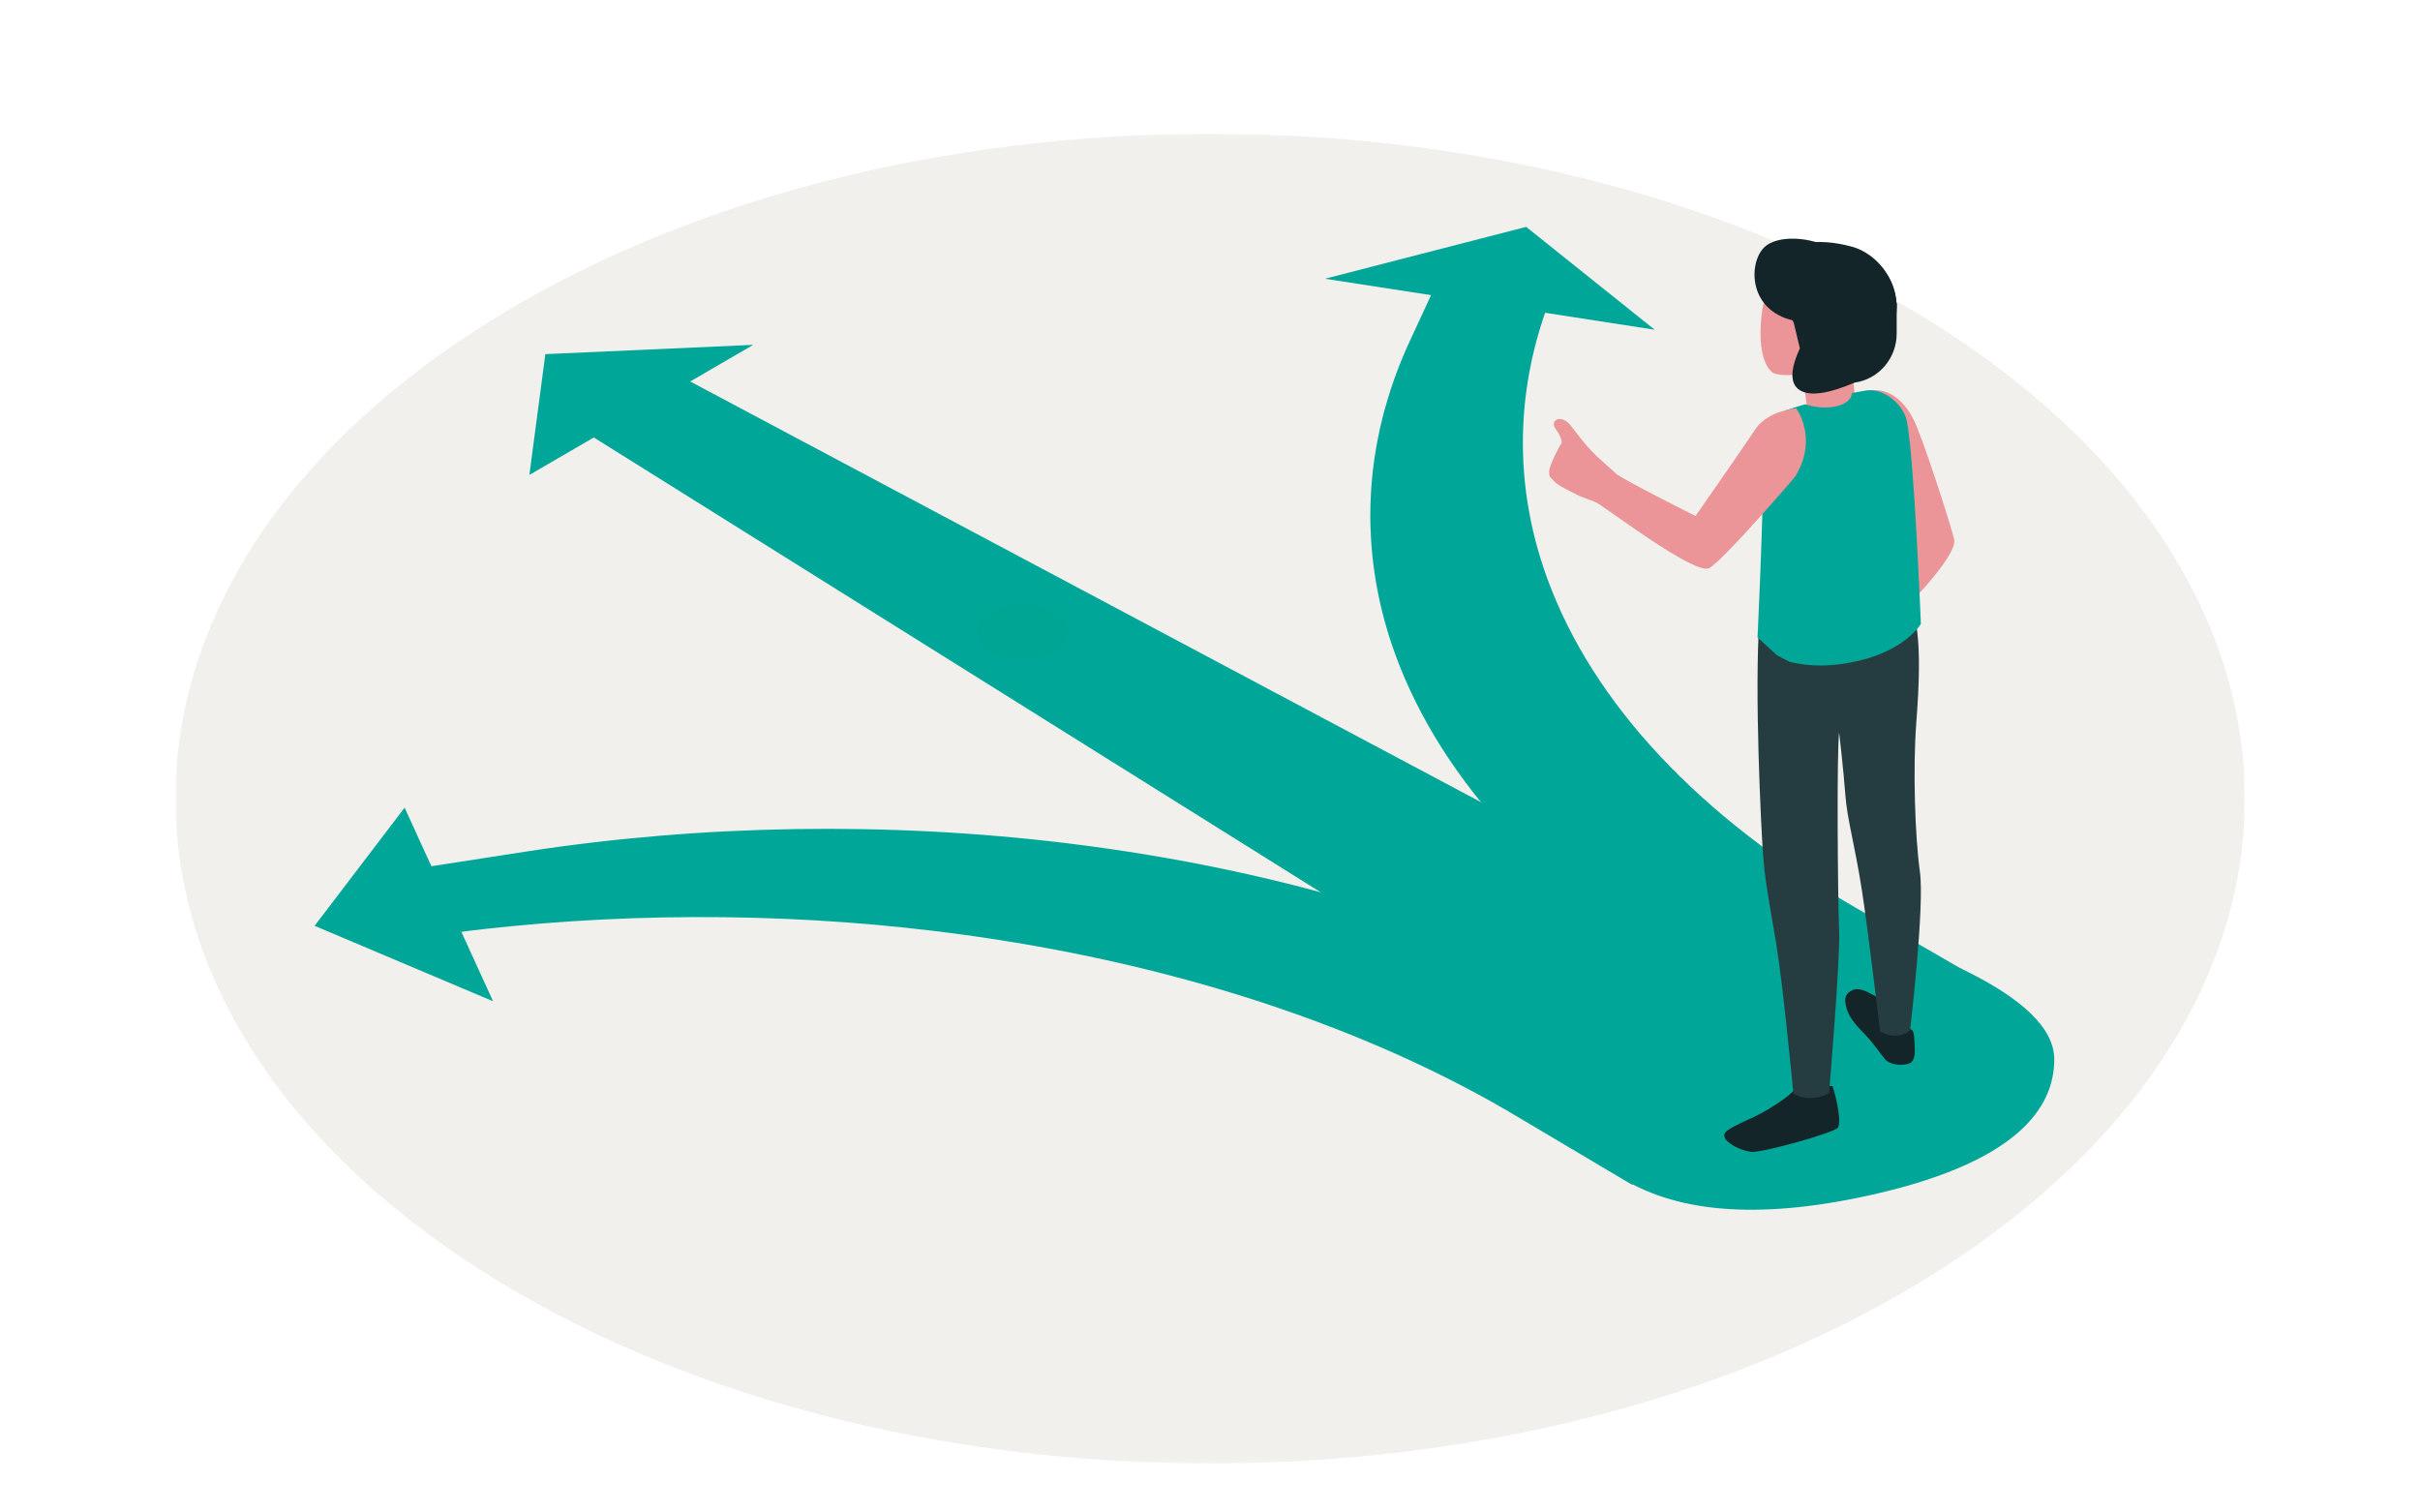 <svg width="800" height="500" xmlns="http://www.w3.org/2000/svg" xmlns:xlink="http://www.w3.org/1999/xlink"><defs><path id="a" d="M.086.193H684.09v439.609H.086z"/></defs><g fill="none" fill-rule="evenodd"><path fill="#FFF" d="M0 0h800v500H0z"/><g transform="translate(58 44)"><mask id="b" fill="#fff"><use xlink:href="#a"/></mask><path d="M100.184 375.421c133.577 85.84 350.149 85.843 483.724.003 133.576-85.84 133.576-225.013 0-310.851-133.577-85.84-350.15-85.84-483.727-.003-133.575 85.84-133.575 225.013.003 310.851" fill="#F1F0EC" mask="url(#b)"/></g><path fill="#00A798" d="M227.95 126L196 144.433 574.097 381 638 344.133 227.95 126"/><path fill="#00A798" d="M180.284 117.072L175 157l74-43-68.716 3.072m359.183 274.545l-41.83-24.81c-51.689-29.876-116.824-50.276-188.351-58.993-52.416-6.39-107.234-6.18-159.516.543L141 286.61l32.637-5.056c58.188-9.013 120.105-9.982 179.06-2.798 73.215 8.925 139.883 29.804 192.791 60.385L596 368.337l-56.533 23.28z"/><path fill="#00A798" d="M133.757 267L163 331l-59-24.94L133.757 267M664 329.325L616.165 357l-50.495-29.214c-52.893-30.601-89.006-69.158-104.441-111.502-12.423-34.091-10.756-69.902 4.838-103.563l8.74-18.874L516.19 90c-15.225 32.883-16.864 67.87-4.72 101.173 15.08 41.372 50.363 79.042 102.035 108.938L664 329.325"/><path fill="#00A798" d="M438 92.148L547 109l-42.48-34L438 92.148M614 396c54-11.033 65.094-30.508 65.094-45.794 0-10.19-10.406-20.26-31.22-30.206l-115.471 67C550.8 400.356 578 403.356 614 396z"/><path d="M338 218c-3.839 0-7.677-.878-10.607-2.635-5.857-3.516-5.857-9.214 0-12.73C330.323 200.878 334.16 200 338 200c3.838 0 7.678.878 10.606 2.635 5.857 3.516 5.857 9.214 0 12.73C345.678 217.122 341.838 218 338 218" fill="#00A593"/><path d="M633.536 140.799c3.645 8.868 10.933 31.481 12.447 37.406 1.514 5.925-19.516 26.142-18.792 25.791.222-.11-6.58-11.457-6.58-11.457l9.802-15.043-6.139-16.332L618 129.25c5.663-1.335 11.888 2.68 15.536 11.548z" fill="#EB9598"/><path d="M631.843 340.39c.76.284.953 1.72 1.067 4.574.089 2.157.554 5.926-1.997 6.679-2.552.753-6.288.368-7.923-1.668-2.041-2.54-3.42-4.775-6.333-7.874-2.525-2.688-5.257-5.198-6.277-8.967-.922-3.408-.156-4.886 2.19-5.877 3.224-1.361 8.29 3.09 10.817 3.79 2.176.603 7.696 9.057 8.456 9.343m-24.495 24.64c.43 2.235 1.048 5.974.305 7.655-.74 1.682-25.328 8.51-28.715 8.09-3.99-.495-8.125-2.937-8.77-4.682-.646-1.744.184-2.583 9.588-6.815.087-.038 9.919-4.726 14.47-10.028l11.576-.25s1.006 3.217 1.546 6.03z" fill="#132529"/><path d="M633.493 238.763c2.09-27.184.412-36.072-4.926-48.266 0 0-45.544-4.623-46.933 14.336-1.731 23.611.565 69.24 1.192 77.58.625 8.342 1.398 12.098 4.344 29.53 2.242 13.262 5.703 49.662 5.703 49.662 6.043 3.273 11.773-.24 11.773-.24s3.724-43.965 3.332-53.589c-.478-11.751-.82-59.486.004-65.61 0 0 1.423 12.206 2.048 20.547.625 8.342 3.097 16.308 5.506 31.801 2.091 13.44 5.972 46.48 5.972 46.48 3.062 1.658 5.564 1.544 7.287 1.028 1.678-.502 2.617-1.385 2.617-1.385s4.886-40.89 3.255-52.552c-1.63-11.662-2.34-34.148-1.174-49.322z" fill="#253C40"/><path fill="#EB9598" d="M596 124.185L598.186 141 614 139.665 612.194 121 596 124.185"/><path d="M616.541 129.151c-1.55.288-2.912.514-4.371.807-.136 4.05-7.775 6.147-15.393 3.69a103.34 103.34 0 00-6.29 2.001c-5.447 1.944-7.636 10.98-7.756 26.1-.12 15.119-1.731 48.968-1.731 48.968l6.368 5.86 4.175 2.182c6.893 1.733 14.13 1.608 21.992-.107C629.905 215.08 635 206.26 635 206.26s-2.497-61.573-5.022-68.436c-1.701-4.627-7.487-9.775-13.437-8.672z" fill="#00A798"/><path d="M581.417 178l.166-8c-.043 2.478-.1 5.189-.166 7.999V178" fill="#B5B7B3"/><path d="M593.768 135s-9.406.737-13.445 6.853-19.822 28.724-19.822 28.724-25.125-12.583-26.36-14.076c-.604-.728-4.827-4.079-8.035-7.446-3.365-3.532-5.74-7.108-7.225-8.807-2.901-3.32-6.707-1.316-4.627 1.53 2.08 2.844 2.167 4.685 1.864 4.958-.562.503-4.012 7.306-4.012 9.157 0 1.85.352 1.753.93 2.442 2.04 2.427 4.826 3.356 7.497 4.835 2.22 1.23 4.514 1.769 7.072 2.906 2.557 1.138 32.758 24.317 37.454 21.721 4.695-2.593 28.263-30.053 28.263-30.053 8.007-12.76.446-22.744.446-22.744l-68.943 48.183" fill="#EB9598"/><path d="M587.205 101.805s-5.969-6.859-1.615-13.817c5.13-8.202 15.02-9.6 26.74-6.402 5.808 1.587 13.932 7.87 14.66 19.216.56 8.748-23.408 15.203-22.86 21.198l-16.925-20.195" fill="#132529"/><path d="M592.498 87.54c-3.322 1.788-9.059 5.08-10.222 17.227-1.194 12.469 1.762 16.713 3.544 18.296 1.204 1.068 7.264 1.31 10.393.27 3.914-1.3 12.355-5.649 16.186-12.169 4.51-7.671 5.206-17.756-.347-21.556-7.817-5.35-16.743-3.58-19.554-2.067" fill="#EB9598"/><path d="M593.004 106.813l1.996 8.359s.36 3.778 4.43 7.652c0 0 11.713 5.166 21.856-6.159 9.203-10.276 7.492-28.199-6.604-32.426-14.092-4.227-22.778 3.72-22.778 3.72s-2.638 11.641 1.1 18.854z" fill="#132529"/><path d="M595 115.172c-3.292 7.162-3.292 11.771 0 13.828 3.292 2.057 9.326 1.217 18.103-2.519 7.962-1.108 13.897-8.029 13.897-16.204V100l-14.363 9.358-6.795 6.117-6.875-.57-2.967.267h-1zM593.012 106L605 82.055c-5.752-3.56-17.615-4.826-22.057 0-4.978 5.406-4.863 20.614 10.07 23.945z" fill="#132529"/></g></svg>